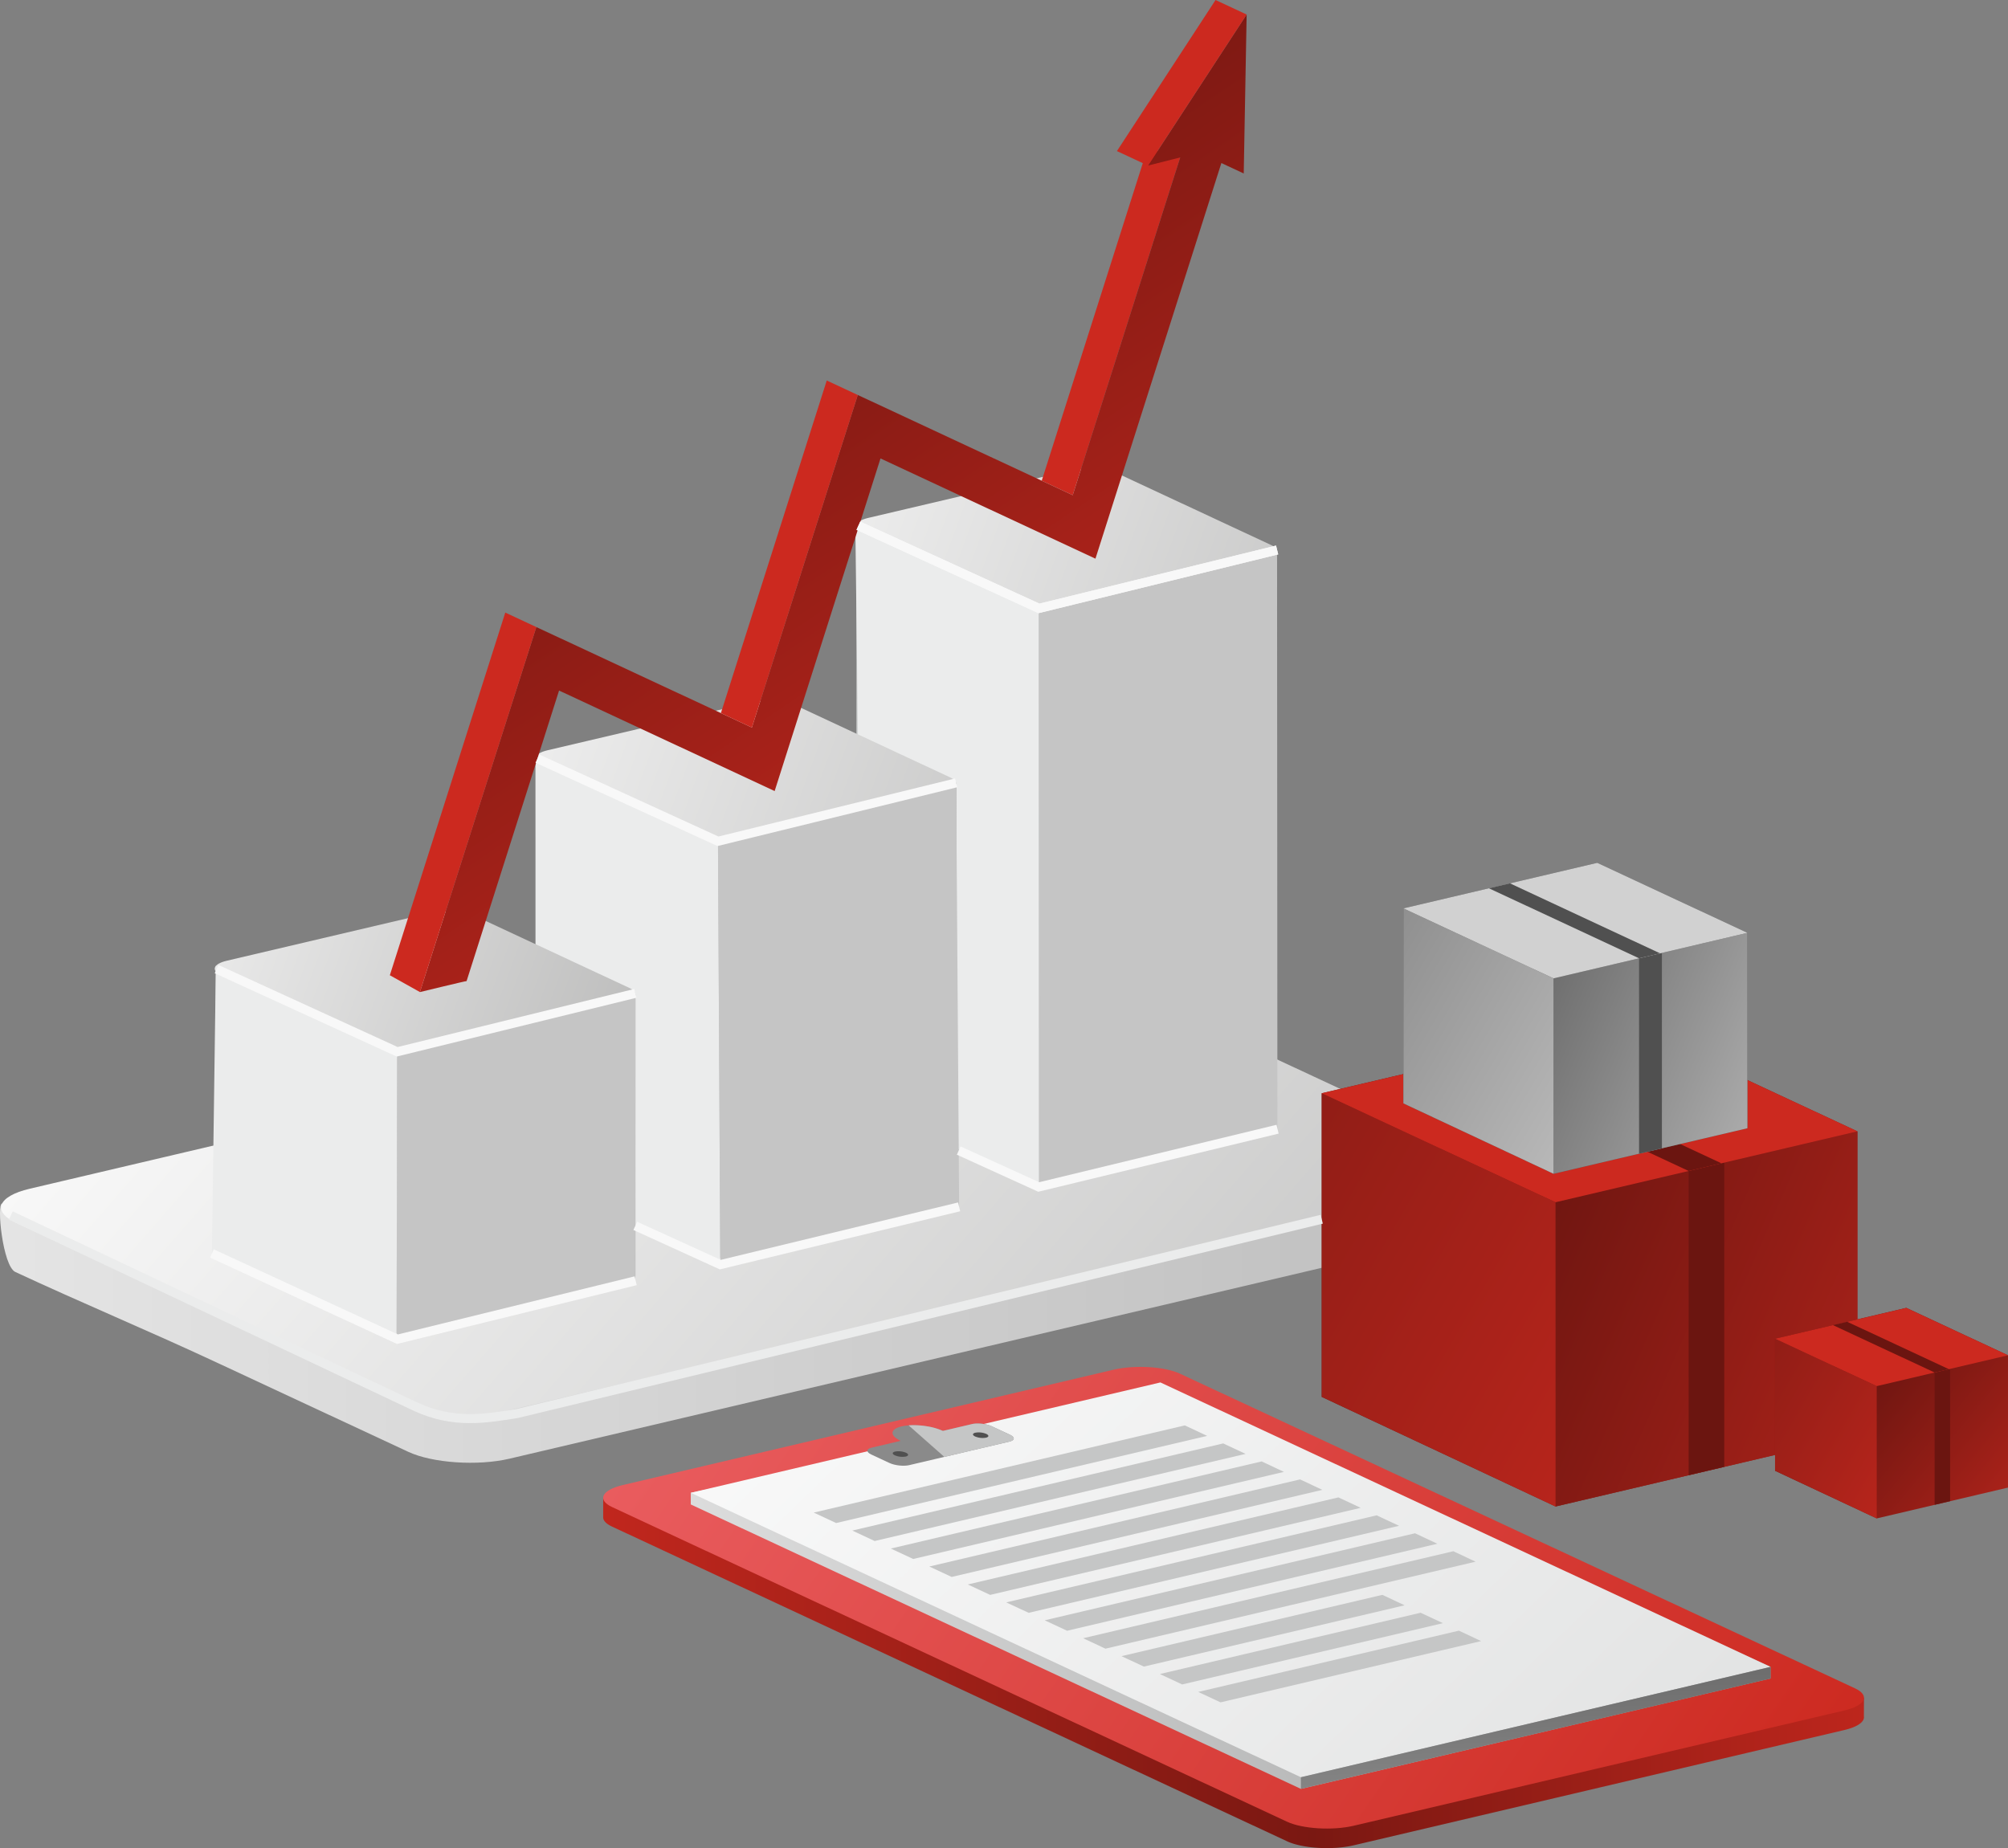 <svg xmlns="http://www.w3.org/2000/svg" xmlns:xlink="http://www.w3.org/1999/xlink" width="2218.452" height="2042" viewBox="0 0 2218.452 2042"><rect x="0" y="0" width="2218.452" height="2042" fill="#808080" stroke="none"/><defs><linearGradient id="a" x1="1.066" y1="0.826" x2="-0.011" y2="0.826" gradientUnits="objectBoundingBox"><stop offset="0" stop-color="#8a8a8a"/><stop offset="0.039" stop-color="#bdbdbd"/><stop offset="1" stop-color="#e5e5e5"/></linearGradient><linearGradient id="b" x1="1.969" y1="1.042" x2="-0.109" y2="0.485" gradientUnits="objectBoundingBox"><stop offset="0" stop-color="#2b2a29"/><stop offset="0" stop-color="#949493"/><stop offset="1" stop-color="#fefefe"/></linearGradient><linearGradient id="c" x1="1.012" y1="0.763" x2="-0.547" y2="0.763" gradientUnits="objectBoundingBox"><stop offset="0" stop-color="#b5b5b5"/><stop offset="0.349" stop-color="#878787"/><stop offset="0.412" stop-color="#c1c3c3"/><stop offset="1" stop-color="#e5e5e5"/></linearGradient><linearGradient id="d" x1="2.687" y1="1.649" x2="-0.681" y2="1.233" xlink:href="#b"/><linearGradient id="e" x1="0.365" y1="0.335" x2="1.399" y2="1.11" gradientUnits="objectBoundingBox"><stop offset="0" stop-color="#6b1510"/><stop offset="1" stop-color="#cc291f"/></linearGradient><linearGradient id="f" x1="-0.126" y1="0.142" x2="1.707" y2="1.143" xlink:href="#e"/><linearGradient id="g" x1="-0.535" y1="-0.532" x2="1.532" y2="1.591" gradientUnits="objectBoundingBox"><stop offset="0" stop-color="#7d1913"/><stop offset="1" stop-color="#cc291f"/></linearGradient><linearGradient id="h" x1="0.365" y1="0.335" x2="1.399" y2="1.11" xlink:href="#e"/><linearGradient id="j" x1="-0.535" y1="-0.532" x2="1.532" y2="1.591" xlink:href="#g"/><linearGradient id="k" x1="-0.126" y1="0.142" x2="1.707" y2="1.143" gradientUnits="objectBoundingBox"><stop offset="0" stop-color="#696969"/><stop offset="1" stop-color="#d1d1d1"/></linearGradient><linearGradient id="l" x1="-0.535" y1="-0.532" x2="1.532" y2="1.591" gradientUnits="objectBoundingBox"><stop offset="0" stop-color="#7a7a7a"/><stop offset="1" stop-color="#cfcfcf"/></linearGradient><linearGradient id="m" x1="1.103" y1="0.962" x2="-0.094" y2="0.962" gradientUnits="objectBoundingBox"><stop offset="0" stop-color="#cc291f"/><stop offset="0.451" stop-color="#7a1812"/><stop offset="1" stop-color="#cc291f"/></linearGradient><linearGradient id="n" x1="1.075" y1="0.519" x2="-0.048" y2="0.24" gradientUnits="objectBoundingBox"><stop offset="0" stop-color="#cc291f"/><stop offset="1" stop-color="#eb5f62"/></linearGradient><linearGradient id="o" x1="0.88" y1="0.73" x2="-0.295" y2="0.962" gradientUnits="objectBoundingBox"><stop offset="0" stop-color="#9d9e9e"/><stop offset="1" stop-color="#fefefe"/></linearGradient><linearGradient id="p" x1="1.452" y1="0.855" x2="-0.278" y2="0.194" gradientUnits="objectBoundingBox"><stop offset="0" stop-color="#c5c6c6"/><stop offset="0.212" stop-color="#e1e2e2"/><stop offset="1" stop-color="#fefefe"/></linearGradient><linearGradient id="q" x1="0.58" y1="-1.046" x2="0.937" y2="2.205" gradientUnits="objectBoundingBox"><stop offset="0" stop-color="#505050"/><stop offset="0.851" stop-color="#9a9a9a"/><stop offset="1" stop-color="#e5e5e5"/></linearGradient><linearGradient id="r" x1="1.012" y1="0.763" x2="-0.547" y2="0.763" gradientUnits="objectBoundingBox"><stop offset="0" stop-color="#8a8a8a"/><stop offset="0.349" stop-color="#949494"/><stop offset="0.412" stop-color="#b7b9b9"/><stop offset="1" stop-color="#e5e5e5"/></linearGradient><linearGradient id="s" x1="2.783" y1="1.114" x2="-0.586" y2="0.698" xlink:href="#b"/><linearGradient id="t" x1="1.012" y1="0.763" x2="-0.547" y2="0.763" gradientUnits="objectBoundingBox"><stop offset="0" stop-color="#a6a6a6"/><stop offset="0.349" stop-color="#8f8f8f"/><stop offset="0.412" stop-color="#bdbebe"/><stop offset="1" stop-color="#e5e5e5"/></linearGradient><linearGradient id="u" x1="2.878" y1="0.579" x2="-0.49" y2="0.163" gradientUnits="objectBoundingBox"><stop offset="0" stop-color="#2b2a29"/><stop offset="0.251" stop-color="#949493"/><stop offset="1" stop-color="#fefefe"/></linearGradient><linearGradient id="v" x1="0.429" y1="0.25" x2="0.829" y2="0.951" gradientUnits="objectBoundingBox"><stop offset="0" stop-color="#781812"/><stop offset="1" stop-color="#cc291f"/></linearGradient></defs><g transform="translate(-1313.04 -3702.16)"><g transform="translate(1313.039 3702.16)"><path d="M2963.948,7883.494l.005,0V7728.44l-227.07,40.039-3.975-1.854q-107.451-50.106-215.037-100.26c-26.538-12.368-77-15.774-112.033-7.542q-264.183,62.079-528.246,124.146l-351.8,82.689-210.4,4.959c-6.362.146.7,69.129,14.552,75.59,71.69,33.423,147.677,65.185,219.345,98.589s143.383,66.854,215.02,100.236c26.526,12.362,76.559,15.729,111.591,7.5q264.006-62.041,528.127-124.12,264-62.041,528.249-124.141c20.607-4.844,31.544-12.65,31.666-20.776Z" transform="translate(-1313.039 -6540.822)" fill-rule="evenodd" fill="url(#a)"/><path d="M1763.735,7957.625q-107.455-50.071-215.02-100.236-107.506-50.11-215.079-100.259c-26.526-12.369-19.787-29.206,15.245-37.438q264.006-62.036,528.13-124.129,264-62.049,528.246-124.146c35.032-8.233,85.5-4.827,112.034,7.542q107.561,50.143,215.037,100.259,107.451,50.106,214.978,100.237c26.538,12.372,19.432,29.174-15.6,37.407q-264.179,62.091-528.249,124.14-264.006,62.041-528.127,124.121c-35.032,8.232-85.065,4.866-111.591-7.5Z" transform="translate(-1316.201 -6406.215)" fill-rule="evenodd" fill="url(#b)"/><path d="M4849.368,6489.33q-42.875-19.986-85.758-39.98t-85.823-40.008c-4.333-2.02-6.522-4.33-6.72-6.6v-.008a4.039,4.039,0,0,1,0-.634l.172-631.731,464.616,26.912-.172,632.371a3.88,3.88,0,0,1,0,1.755v.015h0c-.715,3.1-5.192,6.018-13.047,7.863q-113.262,26.617-226.417,53.213C4881.659,6495.92,4860.475,6494.506,4849.368,6489.33Z" transform="translate(-3724.948 -5187.66)" fill-rule="evenodd" fill="url(#c)"/><path d="M4849.748,5688.342q-42.871-19.986-85.75-39.983t-85.809-40.008c-11.109-5.179-8.255-12.236,6.418-15.685q113.1-26.583,226.318-53.188c14.673-3.448,35.855-2.037,46.961,3.142q42.947,20.028,85.8,40.008t85.741,39.982c11.107,5.179,8.143,12.265-6.534,15.714q-113.266,26.616-226.3,53.185C4881.923,5694.958,4860.854,5693.518,4849.748,5688.342Z" transform="translate(-3725.209 -5020.466)" fill-rule="evenodd" fill="url(#d)"/><path d="M5397.92,4650.534l116.95-367.484,36.044,10.292L5432.158,4666.5Z" transform="translate(-4247.021 -4119.386)" fill="#cc291f" fill-rule="evenodd"/><g transform="translate(1460.25 1129.582)"><path d="M7087.713,7831.839v168.146q0,84,.012,168.015-83.448,19.6-166.834,39.183-83.34,19.579-166.692,39.171-64.606-30.344-129.208-60.607-64.534-30.255-129.08-60.51v-335.48h-.011q83.391-19.6,166.8-39.2,83.341-19.557,166.729-39.156,64.5,30.094,129.09,60.217Q7023.05,7801.7,7087.713,7831.839Zm-333.514,380.4.011-133.9V7944.365l-.011,133.974Z" transform="translate(-6495.899 -7711.396)" fill-rule="evenodd" fill="url(#e)"/><path d="M7412.7,8217.23q83.29-19.6,166.678-39.173,83.34-19.577,166.828-39.177v168.146q0,84.006.008,168.014-83.451,19.585-166.836,39.184-83.341,19.576-166.687,39.174.013-83.971.009-168.02Z" transform="translate(-7154.388 -8018.434)" fill-rule="evenodd" fill="url(#f)"/><path d="M7934.8,8270.711l19.582-4.6,19.734-4.635v336.162l-19.734,4.639-19.582,4.6Z" transform="translate(-7529.395 -8106.492)" fill="#6b1510" fill-rule="evenodd"/><path d="M6754.254,8109.93q-64.618-30.157-129.217-60.276-64.542-30.1-129.076-60.164v335.483q64.516,30.234,129.068,60.508t129.217,60.615v-168.02Q6754.246,8194.067,6754.254,8109.93Z" transform="translate(-6495.944 -7911.133)" fill-rule="evenodd" fill="url(#g)"/><path d="M6495.9,7789.736q64.5,30.111,129.1,60.212,64.542,30.086,129.208,60.229,83.387-19.6,166.786-39.183,83.353-19.576,166.72-39.168-64.627-30.108-129.2-60.229-64.555-30.082-129.093-60.217-83.341,19.572-166.729,39.165-83.353,19.563-166.793,39.191Z" transform="translate(-6495.9 -7711.38)" fill="#cc291f" fill-rule="evenodd"/><path d="M7312.444,7957.09l-36.154,8.492-258.31-120.433,36.16-8.489Z" transform="translate(-6870.886 -7801.363)" fill="#6b1510" fill-rule="evenodd"/></g><g transform="translate(1961.088 1445.078)"><path d="M8530.878,8883.555v73.122q0,36.53.006,73.062-36.286,8.525-72.55,17.041-36.243,8.515-72.49,17.033-28.093-13.192-56.186-26.354-28.066-13.16-56.133-26.314V8865.253h-.006q36.265-8.521,72.535-17.044,36.24-8.506,72.5-17.028,28.05,13.088,56.139,26.188Q8502.762,8870.449,8530.878,8883.555Zm-145.034,165.425.006-58.231v-58.26l-.006,58.26Z" transform="translate(-8273.52 -8831.178)" fill-rule="evenodd" fill="url(#h)"/><path d="M8672.2,9051.151q36.22-8.524,72.482-17.036,36.243-8.512,72.55-17.035V9090.2q0,36.53,0,73.064-36.29,8.517-72.553,17.037-36.24,8.517-72.484,17.037,0-36.514,0-73.068Z" transform="translate(-8559.874 -8964.7)" fill-rule="evenodd" fill="url(#f)"/><path d="M8899.25,9074.405l8.514-2,8.583-2.015v146.187l-8.583,2.018-8.514,2Z" transform="translate(-8722.952 -9002.99)" fill="#6b1510" fill-rule="evenodd"/><path d="M8385.863,9004.486q-28.1-13.113-56.191-26.213-28.066-13.09-56.133-26.164V9098q28.059,13.147,56.13,26.313t56.191,26.359V9077.6Q8385.86,9041.073,8385.863,9004.486Z" transform="translate(-8273.533 -8918.035)" fill-rule="evenodd" fill="url(#j)"/><path d="M8273.52,8865.244q28.049,13.1,56.141,26.186,28.069,13.085,56.188,26.191,36.267-8.522,72.53-17.04,36.248-8.512,72.5-17.031-28.1-13.094-56.187-26.191t-56.137-26.188q-36.24,8.512-72.506,17.031-36.246,8.508-72.532,17.043Z" transform="translate(-8273.519 -8831.17)" fill="#cc291f" fill-rule="evenodd"/><path d="M8628.6,8938.021l-15.721,3.693-112.333-52.373,15.725-3.691Z" transform="translate(-8436.584 -8870.301)" fill="#6b1510" fill-rule="evenodd"/></g><g transform="translate(1550.468 953.336)"><path d="M7196.2,7163.193v107.987q0,53.956.008,107.909-53.591,12.586-107.147,25.162-53.525,12.577-107.055,25.157-41.494-19.487-82.983-38.923-41.446-19.433-82.9-38.864v-215.46h-.008q53.558-12.585,107.125-25.171,53.525-12.564,107.081-25.151,41.42,19.33,82.906,38.678Q7154.669,7143.836,7196.2,7163.193ZM6982,7407.5l.005-86v-86.043L6982,7321.5Z" transform="translate(-6816.11 -7085.837)" fill="#505050" fill-rule="evenodd"/><path d="M7404.916,7410.711q53.491-12.586,107.049-25.16,53.525-12.568,107.143-25.16v107.99q0,53.952.006,107.906-53.6,12.577-107.148,25.166-53.524,12.568-107.055,25.157.008-53.927.005-107.909Z" transform="translate(-7239.019 -7283.034)" fill-rule="evenodd" fill="url(#k)"/><path d="M7740.24,7445.058l12.574-2.949,12.674-2.979v215.9l-12.674,2.981-12.574,2.952Z" transform="translate(-7479.87 -7339.589)" fill="#505050" fill-rule="evenodd"/><path d="M6982.037,7341.8q-41.5-19.368-82.988-38.712-41.451-19.33-82.9-38.639v215.46q41.438,19.419,82.893,38.861t82.988,38.929V7449.792Q6982.031,7395.84,6982.037,7341.8Z" transform="translate(-6816.139 -7214.125)" fill-rule="evenodd" fill="url(#l)"/><path d="M6816.109,7136.156q41.43,19.339,82.916,38.67,41.45,19.321,82.982,38.681,53.558-12.586,107.117-25.165,53.533-12.57,107.075-25.154-41.5-19.336-82.977-38.681-41.459-19.323-82.91-38.675-53.525,12.573-107.08,25.154Q6869.7,7123.549,6816.109,7136.156Z" transform="translate(-6816.109 -7085.831)" fill="#d1d1d1" fill-rule="evenodd"/><path d="M7340.529,7243.645l-23.219,5.452-165.9-77.348,23.225-5.449Z" transform="translate(-7056.94 -7143.628)" fill="#505050" fill-rule="evenodd"/></g><g transform="translate(666.385 1510.286)"><path d="M4315.473,9146.825q186.405,86.911,372.818,173.8l351.247,163.753,31.637-1.141-.076,20.684a5.914,5.914,0,0,1-.005,1.867v.021h0c-.837,5.1-8.247,10-21.542,13.127q-135.584,31.865-271.079,63.705-135.517,31.844-271.026,63.691c-23.456,5.508-56.625,3.487-73.581-4.415q-186.527-86.95-372.894-173.86-186.4-86.915-372.815-173.814c-6.877-3.2-10.089-6.911-9.912-10.554v-21.619l31.012,5.624,261.731-61.514q135.475-31.84,271.045-63.7C4265.491,9136.961,4298.518,9138.92,4315.473,9146.825Z" transform="translate(-3678.235 -9117.725)" fill-rule="evenodd" fill="url(#m)"/><path d="M4315.473,9070.095q186.405,86.911,372.817,173.8t372.9,173.849c16.958,7.906,11.814,18.948-11.642,24.462q-135.584,31.865-271.079,63.705-135.517,31.846-271.025,63.691c-23.456,5.508-56.625,3.488-73.581-4.414q-186.527-86.95-372.894-173.86-186.4-86.917-372.815-173.815c-16.958-7.9-11.627-18.859,11.839-24.373q135.517-31.84,270.992-63.689t271.046-63.7c23.461-5.514,56.487-3.556,73.442,4.351Z" transform="translate(-3678.235 -9062.612)" fill-rule="evenodd" fill="url(#n)"/><path d="M4540.587,9169.25,4021.71,9278.322v12.87l674.1,314.271,518.881-121.939v-12.876Z" transform="translate(-3924.937 -9139.205)" fill-rule="evenodd" fill="url(#o)"/><path d="M4540.587,9123.57,4021.71,9245.514l674.1,314.264,518.881-121.938Z" transform="translate(-3924.937 -9106.396)" fill-rule="evenodd" fill="url(#p)"/><path d="M6933.16,10239l-518.88,121.939v12.877l518.88-121.94Z" transform="translate(-5643.41 -9907.558)" fill-rule="evenodd" fill="url(#q)"/><path d="M4503.931,9388.387q102.451-24.073,204.942-48.158,102.439-24.069,204.99-48.168c8.264,3.857,16.457,7.712,24.721,11.566q-102.5,24.085-205.021,48.158-102.426,24.067-204.9,48.15C4520.438,9396.087,4512.217,9392.238,4503.931,9388.387Z" transform="translate(-4271.294 -9227.414)" fill="#c5c6c6" fill-rule="evenodd"/><path d="M4655.07,9459.006l204.877-48.142q102.41-24.064,204.926-48.153c8.261,3.852,16.457,7.705,24.717,11.557q-102.464,24.076-204.954,48.146L4679.8,9470.546C4671.578,9466.7,4663.359,9462.854,4655.07,9459.006Z" transform="translate(-4379.851 -9278.16)" fill="#c5c6c6" fill-rule="evenodd"/><path d="M4806.21,9529.577q102.384-24.06,204.813-48.128,102.376-24.054,204.857-48.139c8.264,3.852,16.46,7.7,24.653,11.551q-102.431,24.073-204.821,48.131l-204.772,48.117C4822.718,9537.266,4814.5,9533.424,4806.21,9529.577Z" transform="translate(-4488.407 -9328.868)" fill="#c5c6c6" fill-rule="evenodd"/><path d="M4957.11,9600.109q102.455-24.05,204.815-48.113,102.342-24.047,204.792-48.125c8.2,3.846,16.457,7.7,24.653,11.541q-102.4,24.067-204.824,48.119-102.329,24.035-204.708,48.105c-8.219-3.844-16.44-7.684-24.729-11.527Z" transform="translate(-4596.792 -9379.548)" fill="#c5c6c6" fill-rule="evenodd"/><path d="M5108.021,9670.592q102.417-24.042,204.748-48.1,102.311-24.038,204.728-48.111,12.29,5.77,24.585,11.535-102.367,24.06-204.691,48.105-102.291,24.04-204.644,48.092C5124.528,9678.272,5116.307,9674.434,5108.021,9670.592Z" transform="translate(-4705.184 -9430.192)" fill="#c5c6c6" fill-rule="evenodd"/><path d="M5258.681,9740.916,5463.3,9692.83q102.278-24.035,204.663-48.1c8.261,3.844,16.457,7.687,24.718,11.561q-102.333,24.05-204.624,48.092l-204.576,48.076C5275.188,9748.591,5266.97,9744.754,5258.681,9740.916Z" transform="translate(-4813.396 -9480.721)" fill="#c5c6c6" fill-rule="evenodd"/><path d="M5409.58,9811.274l204.55-48.071q102.244-24.026,204.6-48.082l24.653,11.549q-102.3,24.047-204.559,48.076-102.228,24.026-204.511,48.066Z" transform="translate(-4921.781 -9531.279)" fill="#c5c6c6" fill-rule="evenodd"/><path d="M5560.25,9881.639q102.219-24.021,204.483-48.057,102.214-24.022,204.53-48.072,12.193,5.757,24.585,11.547-102.265,24.038-204.491,48.063-102.2,24.018-204.446,48.052Q5572.478,9887.375,5560.25,9881.639Z" transform="translate(-5030 -9581.836)" fill="#c5c6c6" fill-rule="evenodd"/><path d="M5710.67,10024.311q72-16.922,144.054-33.857l144.159-33.883q12.3,5.751,24.608,11.535-72.07,16.934-144.062,33.874l-144.028,33.849C5727.11,10031.969,5718.892,10028.141,5710.67,10024.311Z" transform="translate(-5138.039 -9704.701)" fill="#c5c6c6" fill-rule="evenodd"/><path d="M5861.34,10094.469q71.875-16.919,143.941-33.847,71.977-16.917,144.11-33.872c8.2,3.832,16.336,7.664,24.607,11.523q-72.044,16.935-144.085,33.865-71.963,16.915-143.983,33.845C5877.712,10102.123,5869.491,10098.3,5861.34,10094.469Z" transform="translate(-5246.259 -9755.108)" fill="#c5c6c6" fill-rule="evenodd"/><path d="M6011.521,10164.719q71.955-16.913,143.964-33.838,71.952-16.909,144.063-33.859c8.137,3.828,16.338,7.657,24.54,11.518q-72.018,16.925-143.97,33.854-71.938,16.9-143.936,33.832Q6023.748,10170.441,6011.521,10164.719Z" transform="translate(-5354.126 -9805.581)" fill="#c5c6c6" fill-rule="evenodd"/><g transform="translate(291.909 62.55)"><path d="M4719,9311.3l32.077-7.536c-6.19-2.889-9.173-6.114-9.016-9s3.494-5.428,9.938-6.941,14.786-1.711,23.058-.812,16.5,2.9,22.686,5.787q16.039-3.766,32.077-7.536c6.105-1.435,15.9-.375,21.756,2.355,3.367,1.565,6.736,3.145,10.1,4.707s6.725,3.137,10.083,4.7c5.854,2.73,5.641,6.134-.462,7.564q-27.706,6.51-55.414,13.025-27.686,6.51-55.4,13.018c-6.1,1.434-15.851.375-21.708-2.355q-5.05-2.35-10.081-4.7l-10.1-4.705C4712.729,9316.139,4712.9,9312.729,4719,9311.3Z" transform="translate(-4714.306 -9284.62)" fill="#8a8a8a" fill-rule="evenodd"/><path d="M4876.01,9286.67a88.034,88.034,0,0,1,19.792.957,69.973,69.973,0,0,1,18.083,5.169q16.038-3.766,32.077-7.536c6.105-1.435,15.9-.375,21.756,2.355,3.367,1.565,6.737,3.145,10.1,4.707s6.725,3.137,10.083,4.7c5.855,2.73,5.641,6.134-.462,7.564q-18.012,4.232-36.012,8.465t-35.985,8.455q-9.855-8.694-19.714-17.412Q4885.873,9295.393,4876.01,9286.67Z" transform="translate(-4830.45 -9284.62)" fill="#c5c6c6" fill-rule="evenodd"/><path d="M4816.371,9393.744a21.507,21.507,0,0,1,12.017,1.3c3.254,1.516,3.13,3.393-.248,4.188a21.477,21.477,0,0,1-12-1.307C4812.886,9396.41,4812.993,9394.539,4816.371,9393.744Z" transform="translate(-4785.744 -9362.742)" fill="#505050" fill-rule="evenodd"/><path d="M5131.047,9319.795a21.459,21.459,0,0,1,12,1.3c3.254,1.516,3.146,3.393-.231,4.188a21.541,21.541,0,0,1-12.017-1.308c-3.248-1.517-3.127-3.39.248-4.184Z" transform="translate(-5011.758 -9309.63)" fill="#505050" fill-rule="evenodd"/></g></g><path d="M5649.808,5879.768l.4,621.712-263.331,61.606-.254-637.884,263.114-64.641Z" transform="translate(-4238.905 -5252.44)" fill="#c5c5c5" fill-rule="evenodd"/><path d="M4667.08,5764.42l202.728,91.729.253,637.884-195.129-88.964Z" transform="translate(-3722.092 -5183.386)" fill="#ebecec" fill-rule="evenodd"/><path d="M3591.628,7223.6q-42.875-19.986-85.758-39.98t-85.823-40.008c-4.333-2.02-6.522-4.33-6.719-6.6v-.008a3.981,3.981,0,0,1,0-.634V6676.719l464.616,26.912v460.295a3.883,3.883,0,0,1,0,1.755v.015h0c-.716,3.1-5.193,6.018-13.048,7.863q-113.262,26.616-226.417,53.214C3623.919,7230.192,3602.734,7228.778,3591.628,7223.6Z" transform="translate(-2821.571 -5838.648)" fill-rule="evenodd" fill="url(#r)"/><path d="M3591.624,6599.725q-42.875-19.986-85.758-39.98t-85.823-40.008c-11.106-5.176-8.137-12.262,6.418-15.682q113.1-26.579,226.431-53.216c14.561-3.42,35.742-2.014,46.846,3.165l85.814,40.008Q3828.427,6514,3871.3,6534c11.107,5.178,8.142,12.264-6.415,15.685q-113.262,26.616-226.417,53.213C3623.914,6606.314,3602.73,6604.9,3591.624,6599.725Z" transform="translate(-2821.566 -5675.067)" fill-rule="evenodd" fill="url(#s)"/><path d="M4394.885,7245.217,4131,7309.061l-2.536-467.769,263.14-62.782Z" transform="translate(-3335.226 -5911.76)" fill="#c5c5c5" fill-rule="evenodd"/><path d="M3412.94,6663.87l201.6,95.081,2.536,467.769-204.012-94.729Z" transform="translate(-2821.301 -5829.42)" fill="#ebecec" fill-rule="evenodd"/><path d="M2333.424,7891.208q-42.883-19.986-85.769-39.98t-85.834-40c-4.8-2.237-6.97-4.834-6.705-7.342h0l1.223-313.67,463.54,31.11v311.2h0c-.076,3.381-4.609,6.626-13.18,8.641q-113.271,26.617-226.3,53.211C2365.715,7897.818,2344.53,7896.384,2333.424,7891.208Z" transform="translate(-1917.848 -6422.942)" fill-rule="evenodd" fill="url(#t)"/><path d="M2333.419,7425.212q-42.883-19.986-85.769-39.98t-85.834-40c-11.109-5.176-8.142-12.287,6.534-15.735q113.1-26.575,226.315-53.163c14.676-3.448,35.742-2.012,46.849,3.167q42.964,20.024,85.825,40,42.879,19.986,85.761,39.98c11.106,5.179,8.261,12.233-6.413,15.682q-113.271,26.616-226.3,53.211C2365.71,7431.821,2344.525,7430.388,2333.419,7425.212Z" transform="translate(-1917.843 -6267.97)" fill-rule="evenodd" fill="url(#u)"/><path d="M3131.339,7918.079l-263.889,63.844.862-317.548,263.216-63.745Z" transform="translate(-2429.501 -6502.251)" fill="#c5c5c5" fill-rule="evenodd"/><path d="M2148.382,7490.21l200.324,94.855-.674,317.551-204.012-94.729Z" transform="translate(-1909.894 -6422.942)" fill="#ebecec" fill-rule="evenodd"/><g transform="translate(430.697)"><path d="M3869.837,3934.665l3.22-175.655-109,166.92,35.593-8.982L3680.89,4290.1l-237.444-110.7-117,367.457-238.129-111.019L2959.69,4839.129s51.672-12.56,51.548-12.115l102.172-321.03,238.18,111.042,116.95-367.476,237.478,110.715,139.112-437.118Z" transform="translate(-2926.449 -3742.993)" fill="url(#v)"/><path d="M2874.95,6523.765l-33.24-18.575,127.532-400.719,34.331,16.006Z" transform="translate(-2841.71 -5427.629)" fill="#cc291f" fill-rule="evenodd"/><path d="M4139.88,5561.844l116.95-367.484,34.291,15.989-117,367.456Z" transform="translate(-3774.126 -4773.939)" fill="#cc291f" fill-rule="evenodd"/><path d="M5692.771,3869.092l108.977-166.932,34.355,16.018-109,166.917Z" transform="translate(-4889.496 -3702.16)" fill="#cc291f" fill-rule="evenodd"/></g><path d="M1355.4,8468.7l447.528,211.437c41.986,19.246,76.68,12.985,111.591,7.5l889.213-214.761" transform="translate(-1343.465 -7125.746)" fill="none" stroke="#ebecec" stroke-miterlimit="22.926" stroke-width="10" fill-rule="evenodd"/><path d="M3420.36,6677.13l199.5,91.345L3883,6703.927" transform="translate(-2826.631 -5838.944)" fill="none" stroke="#f8f8f8" stroke-miterlimit="22.926" stroke-width="10" fill-rule="evenodd"/><path d="M4678.97,5763.85l199.5,91.345,263.14-64.548" transform="translate(-3730.632 -5182.977)" fill="none" stroke="#f8f8f8" stroke-miterlimit="22.926" stroke-width="10" fill-rule="evenodd"/><path d="M2162.41,7502.67l199.5,91.345,263.14-64.548" transform="translate(-1923.103 -6431.891)" fill="none" stroke="#f8f8f8" stroke-miterlimit="22.926" stroke-width="10" fill-rule="evenodd"/><path d="M4678.97,5763.85l199.5,91.345,263.14-64.548" transform="translate(-3730.632 -5182.977)" fill="none" stroke="#f8f8f8" stroke-miterlimit="22.926" stroke-width="10" fill-rule="evenodd"/><path d="M2144.02,8617.74l205,94.727,263.139-64.549" transform="translate(-1909.894 -7232.795)" fill="none" stroke="#f8f8f8" stroke-miterlimit="22.926" stroke-width="10" fill-rule="evenodd"/><path d="M3804.2,8456l93.895,42.831,263.889-63.844" transform="translate(-3102.325 -7101.534)" fill="none" stroke="#f8f8f8" stroke-miterlimit="22.926" stroke-width="10" fill-rule="evenodd"/><path d="M5072.521,8154.076l88.361,40.228,263.889-63.844" transform="translate(-4013.302 -6882.804)" fill="none" stroke="#f8f8f8" stroke-miterlimit="22.926" stroke-width="10" fill-rule="evenodd"/></g></g></svg>
